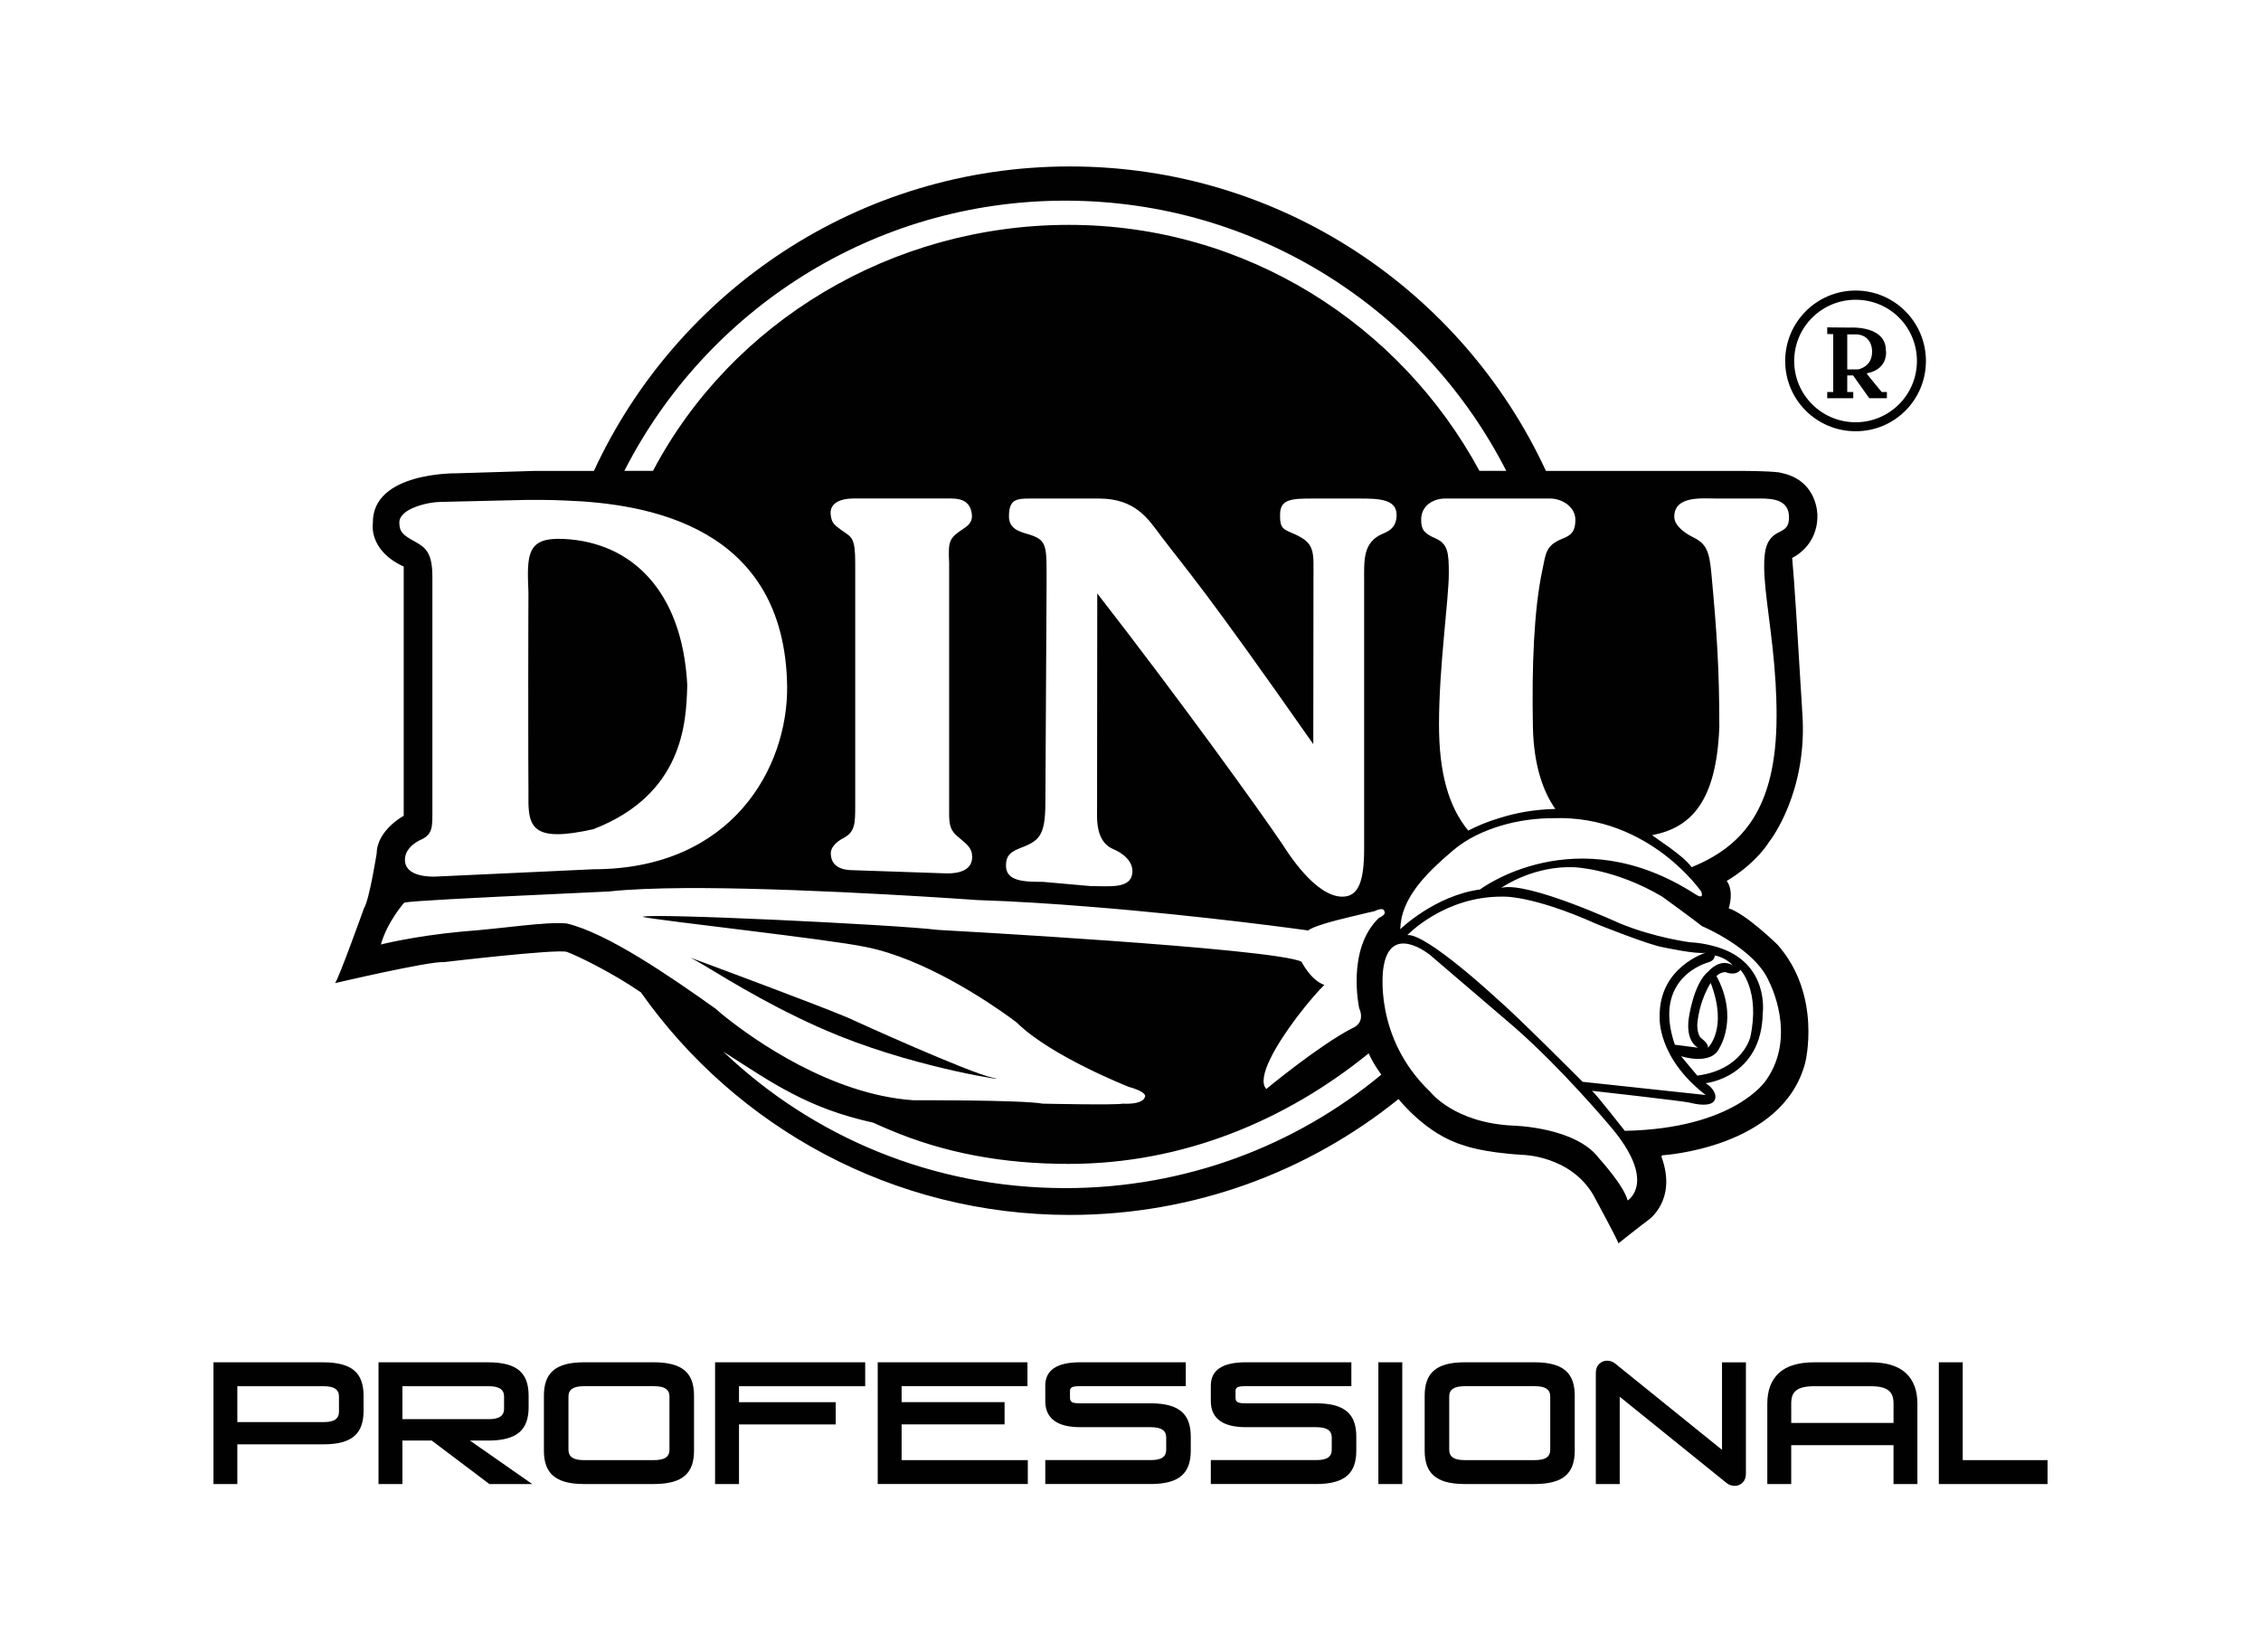 <?xml version="1.0" encoding="UTF-8"?> <svg xmlns="http://www.w3.org/2000/svg" id="Layer_2" viewBox="0 0 986.86 721.32"><defs><style>.cls-1{fill:none;}.cls-1,.cls-2{stroke-width:0px;}.cls-2{fill:#010101;}</style></defs><g id="DINU_LOGO"><path class="cls-2" d="M893.7,647.87v-10.43h-37.03v-42.71h-10.43v53.14h47.46ZM781.81,612.78c0-1.29.16-2.41.47-3.34.31-.94.86-1.73,1.65-2.37.79-.64,1.83-1.13,3.13-1.44,1.29-.31,2.92-.47,4.89-.47h24.37c1.96,0,3.59.16,4.89.47,1.29.31,2.34.79,3.13,1.44.79.65,1.34,1.44,1.66,2.37.31.93.47,2.05.47,3.34v8.41h-44.65v-8.41ZM781.81,647.87v-16.97h44.65v16.97h10.43v-35.09c0-5.8-1.69-10.26-5.07-13.38-3.38-3.12-8.52-4.67-15.43-4.67h-24.51c-6.91,0-12.05,1.56-15.43,4.67-3.38,3.12-5.07,7.57-5.07,13.38v35.09h10.43ZM706.96,647.87v-38.11l46.66,37.68c.53.43,1.1.74,1.73.94.62.19,1.22.29,1.8.29,1.29,0,2.43-.47,3.41-1.4.98-.93,1.48-2.24,1.48-3.92v-48.61h-10.43v38.19l-46.66-37.68c-.53-.43-1.1-.74-1.73-.94-.62-.19-1.22-.29-1.8-.29-1.29,0-2.43.47-3.41,1.4-.98.93-1.48,2.24-1.48,3.92v48.54h10.43ZM632.54,609.61c0-1.49.54-2.6,1.62-3.34,1.08-.74,2.79-1.12,5.14-1.12h30.56c2.35,0,4.07.37,5.15,1.12,1.08.74,1.62,1.85,1.62,3.34v23.37c0,1.49-.54,2.6-1.62,3.34-1.08.75-2.79,1.11-5.15,1.11h-30.56c-2.35,0-4.06-.37-5.14-1.11-1.08-.74-1.62-1.86-1.62-3.34v-23.37ZM669.79,647.87c3.21,0,5.94-.31,8.19-.94,2.26-.62,4.07-1.54,5.43-2.77,1.37-1.22,2.36-2.73,2.98-4.53.62-1.8.94-3.87.94-6.22v-24.24c0-2.35-.31-4.42-.94-6.21-.62-1.8-1.61-3.31-2.98-4.54-1.36-1.22-3.17-2.14-5.43-2.76-2.25-.62-4.99-.94-8.19-.94h-30.42c-3.26,0-6,.31-8.23.94-2.23.62-4.03,1.54-5.39,2.76-1.37,1.23-2.36,2.73-2.99,4.54-.62,1.8-.93,3.87-.93,6.21v24.24c0,2.35.31,4.42.93,6.22.62,1.8,1.62,3.31,2.99,4.53,1.36,1.22,3.16,2.14,5.39,2.77,2.23.62,4.97.94,8.23.94h30.42ZM612.05,594.73h-10.43v53.14h10.43v-53.14ZM574.44,647.87c3.21,0,5.94-.31,8.2-.94,2.25-.62,4.06-1.54,5.43-2.77,1.37-1.22,2.36-2.73,2.98-4.53.62-1.8.93-3.87.93-6.22v-6.33c0-2.35-.31-4.42-.93-6.22-.63-1.8-1.62-3.31-2.98-4.53-1.37-1.22-3.18-2.15-5.43-2.77-2.26-.62-4.99-.93-8.2-.93h-30.99c-1.63,0-2.73-.18-3.31-.54-.57-.36-.86-.97-.86-1.83v-3.16c0-.67.29-1.16.86-1.48.58-.31,1.65-.47,3.24-.47h46.45v-10.43h-46.09c-10.17,0-15.25,3.4-15.25,10.21v6.68c0,7.62,5.13,11.44,15.39,11.44h30.63c2.35,0,4.06.37,5.14,1.11,1.08.74,1.62,1.86,1.62,3.34v5.47c0,1.49-.54,2.6-1.62,3.34-1.08.75-2.79,1.11-5.14,1.11h-46.02v10.43h45.95ZM502.18,647.87c3.21,0,5.94-.31,8.2-.94,2.25-.62,4.06-1.54,5.43-2.77,1.36-1.22,2.36-2.73,2.98-4.53.62-1.8.94-3.87.94-6.22v-6.33c0-2.35-.31-4.42-.94-6.22-.62-1.8-1.62-3.31-2.98-4.53-1.37-1.22-3.18-2.15-5.43-2.77-2.26-.62-4.99-.93-8.2-.93h-30.99c-1.63,0-2.73-.18-3.31-.54-.57-.36-.86-.97-.86-1.83v-3.16c0-.67.29-1.16.86-1.48.57-.31,1.65-.47,3.23-.47h46.45v-10.43h-46.09c-10.16,0-15.24,3.4-15.24,10.21v6.68c0,7.62,5.13,11.44,15.39,11.44h30.63c2.35,0,4.06.37,5.14,1.11,1.08.74,1.62,1.86,1.62,3.34v5.47c0,1.49-.54,2.6-1.62,3.34-1.08.75-2.79,1.11-5.14,1.11h-46.02v10.43h45.95ZM448.61,647.87v-10.43h-55.08v-15.61h44.94v-9.71h-44.94v-6.97h54.93v-10.43h-65.36v53.14h65.51ZM322.55,647.87v-26.03h42.21v-9.71h-42.21v-6.97h55.08v-10.43h-65.52v53.14h10.44ZM248.12,609.61c0-1.49.54-2.6,1.62-3.34,1.08-.74,2.79-1.12,5.14-1.12h30.56c2.35,0,4.06.37,5.14,1.12,1.08.74,1.62,1.85,1.62,3.34v23.37c0,1.49-.54,2.6-1.62,3.34-1.08.75-2.79,1.11-5.14,1.11h-30.56c-2.35,0-4.06-.37-5.14-1.11-1.08-.74-1.62-1.86-1.62-3.34v-23.37ZM285.37,647.87c3.21,0,5.94-.31,8.2-.94,2.25-.62,4.06-1.54,5.43-2.77,1.37-1.22,2.36-2.73,2.99-4.53.62-1.8.93-3.87.93-6.22v-24.24c0-2.35-.31-4.42-.93-6.21-.63-1.8-1.62-3.31-2.99-4.54-1.37-1.22-3.18-2.14-5.43-2.76-2.26-.62-4.99-.94-8.2-.94h-30.42c-3.26,0-6,.31-8.23.94-2.23.62-4.03,1.54-5.4,2.76-1.36,1.23-2.36,2.73-2.98,4.54-.63,1.8-.94,3.87-.94,6.21v24.24c0,2.35.31,4.42.94,6.22.62,1.8,1.62,3.31,2.98,4.53,1.37,1.22,3.17,2.14,5.4,2.77,2.23.62,4.97.94,8.23.94h30.42ZM175.64,605.16h37.61c2.35,0,4.06.37,5.14,1.12,1.08.74,1.62,1.85,1.62,3.34v5.47c0,1.49-.54,2.6-1.62,3.34-1.08.75-2.79,1.12-5.14,1.12h-37.61v-14.38ZM175.64,647.87v-18.98h12.8l25.17,18.98h18.69l-27.18-18.98h8.05c3.21,0,5.94-.31,8.2-.94,2.25-.62,4.06-1.55,5.43-2.77,1.37-1.22,2.36-2.73,2.99-4.53.62-1.8.94-3.87.94-6.21v-5.26c0-2.35-.32-4.42-.94-6.21-.62-1.8-1.62-3.31-2.99-4.54-1.36-1.22-3.17-2.14-5.43-2.76-2.25-.62-4.99-.94-8.2-.94h-47.96v53.14h10.43ZM103.59,605.16h37.6c2.35,0,4.06.37,5.14,1.12,1.08.74,1.62,1.85,1.62,3.34v6.76c0,1.49-.54,2.6-1.62,3.34-1.08.75-2.79,1.11-5.14,1.11h-37.6v-15.67ZM103.59,647.87v-17.33h37.54c3.21,0,5.94-.31,8.2-.93,2.25-.62,4.06-1.55,5.43-2.77,1.37-1.22,2.36-2.73,2.98-4.53.63-1.79.94-3.87.94-6.22v-6.91c0-2.35-.31-4.42-.94-6.21-.62-1.8-1.62-3.31-2.98-4.54-1.37-1.22-3.18-2.14-5.43-2.76-2.26-.62-4.99-.94-8.2-.94h-47.96v53.14h10.43Z"></path><path class="cls-2" d="M814.92,163.37v-.44c7.95-1.49,8.39-7.52,8.3-9.35-.09-.35-.09-.52-.09-.52.09-11.1-15.64-10.05-15.64-10.05l-9.96-.09v2.88l2.62.09v25.25h-2.62v2.71h11.36v-2.71h-2.62v-7.25h2.53l7.08,9.96h7.69v-2.71h-2.27l-6.38-7.78ZM806.27,161.27v-15.29h4.37c6.82.7,6.47,7.51,6.47,7.51v.09c0,6.73-6.12,7.69-6.12,7.69h-4.72Z"></path><path class="cls-2" d="M809.94,126.84c-17.04,0-30.76,13.81-30.76,30.76s13.72,30.67,30.76,30.67,30.67-13.72,30.67-30.67-13.72-30.76-30.67-30.76M809.94,184.34c-14.86,0-26.83-11.97-26.83-26.74s11.97-26.74,26.83-26.74,26.74,11.89,26.74,26.74-12.06,26.74-26.74,26.74"></path><path class="cls-2" d="M777.17,206.36s-1.83-.7-17.74-.79h-84.68c-36.35-78.47-115.7-132.91-207.8-132.91s-171.45,54.44-207.72,132.91h-25.52l-34.34,1.05s-37.14-.7-36.62,21.85c0,0-2.1,11.71,13.46,18.88v108.79s-11.62,6.2-11.8,16.43c0,0-3.23,20.36-5.51,23.86,0,0-11.18,31.2-12.67,32.77,0,0,41.33-9.7,47.54-9.18,0,0,49.55-5.86,53.66-4.46,4.19,1.49,19.75,9,32.42,17.74v.09c41.42,58.64,109.76,97,187.09,97,54.35,0,104.25-18.96,143.49-50.6,0,0,2.97,3.84,8.04,8.3,4.98,4.46,12.15,9.52,20.54,11.97,0,0,7.86,3.06,25.69,4.11,0,0,20.62.35,30.67,17.39,0,0,10.92,20.1,11.01,21.24,0,0,10.57-8.39,13.11-10.22,0,0,12.67-8.65,5.68-27.61l.26-.61s52.69-2.97,62.48-40.37c0,0,7.51-29.36-12.06-51.56,0,0-13.72-13.46-21.32-15.9,0,0,2.53-7.34-.87-11.97,0,0,11.8-6.55,18.7-17.3,0,0,17.04-21.5,14.24-56.8,0,0-.26-5.24-.79-12.93-.96-16.69-2.71-45-3.58-54,0,0,11.01-4.81,11.01-18.26,0,0,.52-15.64-16.08-18.88M676.5,217.63c5.24,0,11.1,3.58,11.1,9.26,0,4.89-1.57,6.73-5.68,8.3-7.34,2.97-7.16,6.29-8.74,13.72-3.67,17.3-4.63,41.86-4.11,68.6.35,16.69,4.54,28.23,9.79,35.65-9.26.18-17.48,1.75-24.56,4.02-5.07,1.49-9.53,3.41-13.46,5.42-8.65-10.57-12.76-25.26-12.76-46.4,0-25.17,4.28-54.53,4.28-65.89,0-8.91-.35-12.93-5.86-15.29-5.24-2.27-6.2-4.11-6.2-8.21,0-6.2,5.42-9.18,10.49-9.18h45.7ZM748.42,417.13c4.98.87,7.86,4.28,7.86,4.28-5.59-3.32-10.49,2.53-10.49,2.53-6.73,5.33-8.74,20.88-8.74,20.88-1.31,10.22,4.11,12.58,4.11,12.58l-10.14-1.31c-10.14-29.62,14.51-35.92,14.51-35.92,3.15-.87,2.88-3.06,2.88-3.06M742.83,453.49c-2.27-1.57-2.01-6.38-2.01-6.38.96-10.84,5.85-18,5.85-18,7.69,20.1-1.22,28.31-1.22,28.31.35-1.84-2.62-3.93-2.62-3.93M750.52,457.42s8.48-13.11-1.31-31.28c0,0,1.4-1.75,3.93-1.75,0,0,4.19,1.92,6.55-.96,0,0,8.65,9.09,4.28,29.27,0,0-3.23,14.24-23.16,16.87l-7.08-8.48s13.28,4.37,16.78-3.67M724.39,444.05s-1.22,17.56,20.1,33.99l-53.74-5.77s-28.84-29.01-37.66-36.53c0,0-30.5-28.31-38.8-27.53,0,0,15.99-16.87,41.25-16.78,0,0,12.58-.96,41.6,12.06,0,0,22.63,9.09,28.75,10.05,0,0,14.94,3.23,18.61,2.36,0,0-20.62,6.29-20.1,28.14M611.14,405.69c.09-1.84.35-3.67.7-5.42,2.71-11.1,12.06-20.27,22.37-29.01,5.94-5.07,13.37-8.56,21.06-10.84,7.6-2.27,15.56-3.23,22.63-3.23,21.24-.79,37.66,7.6,48.67,15.99,10.49,8.04,15.99,16.08,15.99,16.08,1.4,3.93-2.71,1.05-2.71,1.05-52.17-33.64-93.85-2.01-93.85-2.01-19.84,2.71-34.87,17.39-34.87,17.39M595.41,253.99v116.4c0,14.16-2.36,21.06-9.52,21.06-11.8,0-23.86-19.31-26.22-22.98-11.01-16.25-44.92-63.27-80.75-109.41l-.09,97.35c0,4.98,1.05,11.71,6.99,14.24,4.02,1.66,9.09,5.33,8.39,10.66-.87,6.82-10.05,5.51-18.26,5.51l-20.8-1.84c-8.04,0-16.08-.17-16.08-7.08,0-4.28,1.92-5.94,5.85-7.51,8.3-3.23,11.36-4.81,11.36-20.1l.52-94.9c0-16.95.52-19.49-7.51-22.02-4.46-1.31-8.91-2.45-8.91-7.95,0-7.6,3.41-7.78,9.53-7.78h29.71c15.99,0,21.5,8.91,26.83,15.99,12.23,16.17,18,21.58,66.76,91.23l.09-78.65c0-8.48-2.18-10.49-10.4-13.98-3.93-1.57-4.19-3.23-4.19-7.6,0-6.82,5.16-6.99,14.33-6.99h20.45c8.04,0,16.08.18,16.08,7.08,0,.52,0,1.05-.09,1.57-.44,3.32-2.27,5.24-5.77,6.64-9,3.67-8.3,11.71-8.3,21.06M464.94,87.6c83.98,0,156.77,47.97,192.51,117.97h-11.71c-34.61-63.97-101.89-107.4-179.23-107.4s-147.24,42.38-181.5,107.4h-12.5c35.65-70,108.44-117.97,192.42-117.97M367.51,231.61c-3.76-2.71-4.37-3.41-4.89-6.47-.96-5.86,4.89-7.52,9.79-7.52h42.73c4.89,0,8.74,1.57,9.09,7.52.09,2.88-1.75,4.37-3.58,5.59-6.47,4.28-6.82,5.33-6.38,15.03v106c0,6.82-.35,10.05,3.76,13.46,4.02,3.41,6.29,4.89,6.29,8.91,0,5.94-5.94,7.17-10.84,7.17l-41.07-1.4c-4.89,0-9.79-1.49-9.79-7.51,0-2.36,2.36-4.89,5.42-6.47,5.16-2.62,5.24-6.38,5.24-14.16v-106c0-11.1-1.49-11.18-5.77-14.16M174.3,228.12c0-6.2,12.85-9,17.91-9l37.05-.87c4.54,0,10.66-.09,17.56.26,35.92,1.31,95.69,11.18,96.74,81.01v.18c.35,35.22-23.86,79.78-84.59,79.78l-14.86.7-54.7,2.53c-5.07,0-12.67-1.14-12.67-7.34,0-4.11,3.23-6.9,6.47-8.56,5.94-2.45,5.51-5.94,5.51-13.89v-101.1c0-10.31-2.8-12.76-7.6-15.38-5.16-2.8-6.82-4.19-6.82-8.3M247.35,403.15c-9.44-.87-27.18,2.18-45.35,3.5-21.58,2.01-35.74,5.68-35.74,5.68,2.62-9.7,10.14-18.26,10.14-18.26,3.58-.87,35.65-2.27,41.42-2.62,5.59-.26,47.98-2.27,47.98-2.27,8.74-.96,20.54-1.4,33.73-1.49h6.82c51.65.26,120.16,5.24,120.16,5.24,15.99.52,32.59,1.57,48.67,2.88,50.77,4.02,95.86,10.4,95.86,10.4,1.66-1.66,10.57-4.11,18-5.86,5.86-1.49,10.75-2.53,10.75-2.53,4.54-2.18,4.46.09,4.46.09.09.17.17.35.17.52,0,1.22-2.53,2.27-2.53,2.27-14.33,13.63-8.65,39.41-8.65,39.41.7,1.57.87,2.88.79,4.02-.26,3.58-3.93,4.81-3.93,4.81-14.77,7.69-37.4,26.48-37.4,26.48-4.46-4.81,4.54-19.66,13.28-31.28,4.89-6.47,9.7-11.89,12.06-14.16-6.03-2.1-9.96-10.14-9.96-10.14-12.32-5.94-158.78-13.89-158.78-13.89-18.09-2.27-126.97-7.51-128.81-5.68,7.25,1.66,81.01,9.7,97.17,13.11,25.69,4.98,53.65,23.94,63.09,30.76,2.1,1.49,3.23,2.45,3.23,2.45,14.86,14.59,48.67,27.88,48.67,27.88,7.6,2.1,7.17,4.02,7.17,4.02-.52,4.02-9.7,3.32-9.7,3.32-3.32.7-35.04,0-35.04,0-8.91-1.66-56.45-1.49-56.45-1.49-36.09-2.45-69.91-26.74-81.79-36.18-2.88-2.27-4.46-3.76-4.46-3.76-19.92-14.16-47.28-33.03-65.02-37.23M464.94,518.68c-57.94,0-110.46-22.55-149.26-59.6,10.57,6.73,19.66,12.93,29.8,18.18,10.14,5.33,21.32,9.7,35.65,12.85,2.18.96,4.37,2.01,6.55,2.88,24.56,10.49,50.42,15.12,78.82,15.12,49.99,0,94.81-19.05,130.64-48.06.09-.09.17-.17.26-.17,1.4,3.15,3.32,6.29,5.51,9.26-37.4,31.02-85.46,49.55-137.98,49.55M710.41,524.09c-1.49-6.38-12.5-18.44-12.5-18.44-10.14-13.63-37.31-14.24-37.31-14.24-25.87-1.14-36.26-14.68-36.26-14.68-24.99-23.77-20.62-53.57-20.62-53.57,2.71-21.06,20.62-6.12,20.62-6.12l36.96,31.63c20.97,18.44,41.51,42.99,41.51,42.99,20.88,24.47,7.6,32.42,7.6,32.42M772.28,428.84s12.32,23.42-1.49,42.82c0,0-13.46,21.06-61.61,22.02,0,0-12.85-16.43-14.33-17.48,0,0,39.76,4.46,42.64,5.16,0,0,12.15,3.5,11.18-3.32,0,0-.52-2.97-4.19-5.16,0,0,24.47-2.45,24.91-30.67,0,0,2.97-21.67-19.57-28.66,0,0-5.77-1.92-12.15-2.19,0,0-15.21-1.92-30.58-8.21,0,0-40.37-18.61-51.82-15.55q-.09.09-.17.09s.09,0,.17-.09c1.49-1.05,14.68-9.7,31.72-9,0,0,17.74.52,38.54,12.85,0,0,15.03,10.92,17.3,12.85,0,0,23.51,9.79,29.45,24.56M775.42,312.53c0,40.98-15.21,57.06-37.05,66.06-2.27-2.97-5.59-5.59-9.61-8.56-2.36-1.66-4.89-3.41-7.69-5.42,16.87-3.23,28.05-14.42,29.36-47.1,0-25.52-1.05-41.33-3.5-67.55-.87-9.53-2.36-12.67-7.86-15.38-3.23-1.57-8.3-4.89-8.3-9,0-9.26,12.23-7.95,18-7.95h19.84c5.77,0,12.23.87,12.23,8.13,0,4.11-1.4,5.16-4.63,6.73-5.51,2.71-6.2,8.13-6.2,14.77,0,11.88,3.67,29.01,4.98,50.86.26,4.63.44,9.44.44,14.42"></path><path class="cls-2" d="M366.37,452.26c36.96,14.86,77.16,20.27,67.11,18.26-10.05-1.92-61.08-25.17-61.08-25.17-.52-.26-1.4-.7-2.71-1.22-12.32-5.24-57.94-22.2-68.34-26.04,6.29,3.06,23.25,14.68,46.75,26.04,5.68,2.8,11.8,5.51,18.26,8.13"></path><path class="cls-2" d="M230.57,299.69c0,21.23,0,43.43.09,46.93-.17,10.66.35,17.56,12.67,17.56,3.93,0,9-.7,15.64-2.19,39.15-15.12,40.55-46.49,40.98-62.31v-1.05c-2.27-40.81-24.38-61.96-53.92-63.35-16.17-.79-16.08,6.64-15.38,23.51,0,0-.09,19.92-.09,40.9"></path><rect class="cls-1" width="986.86" height="721.32"></rect></g></svg> 